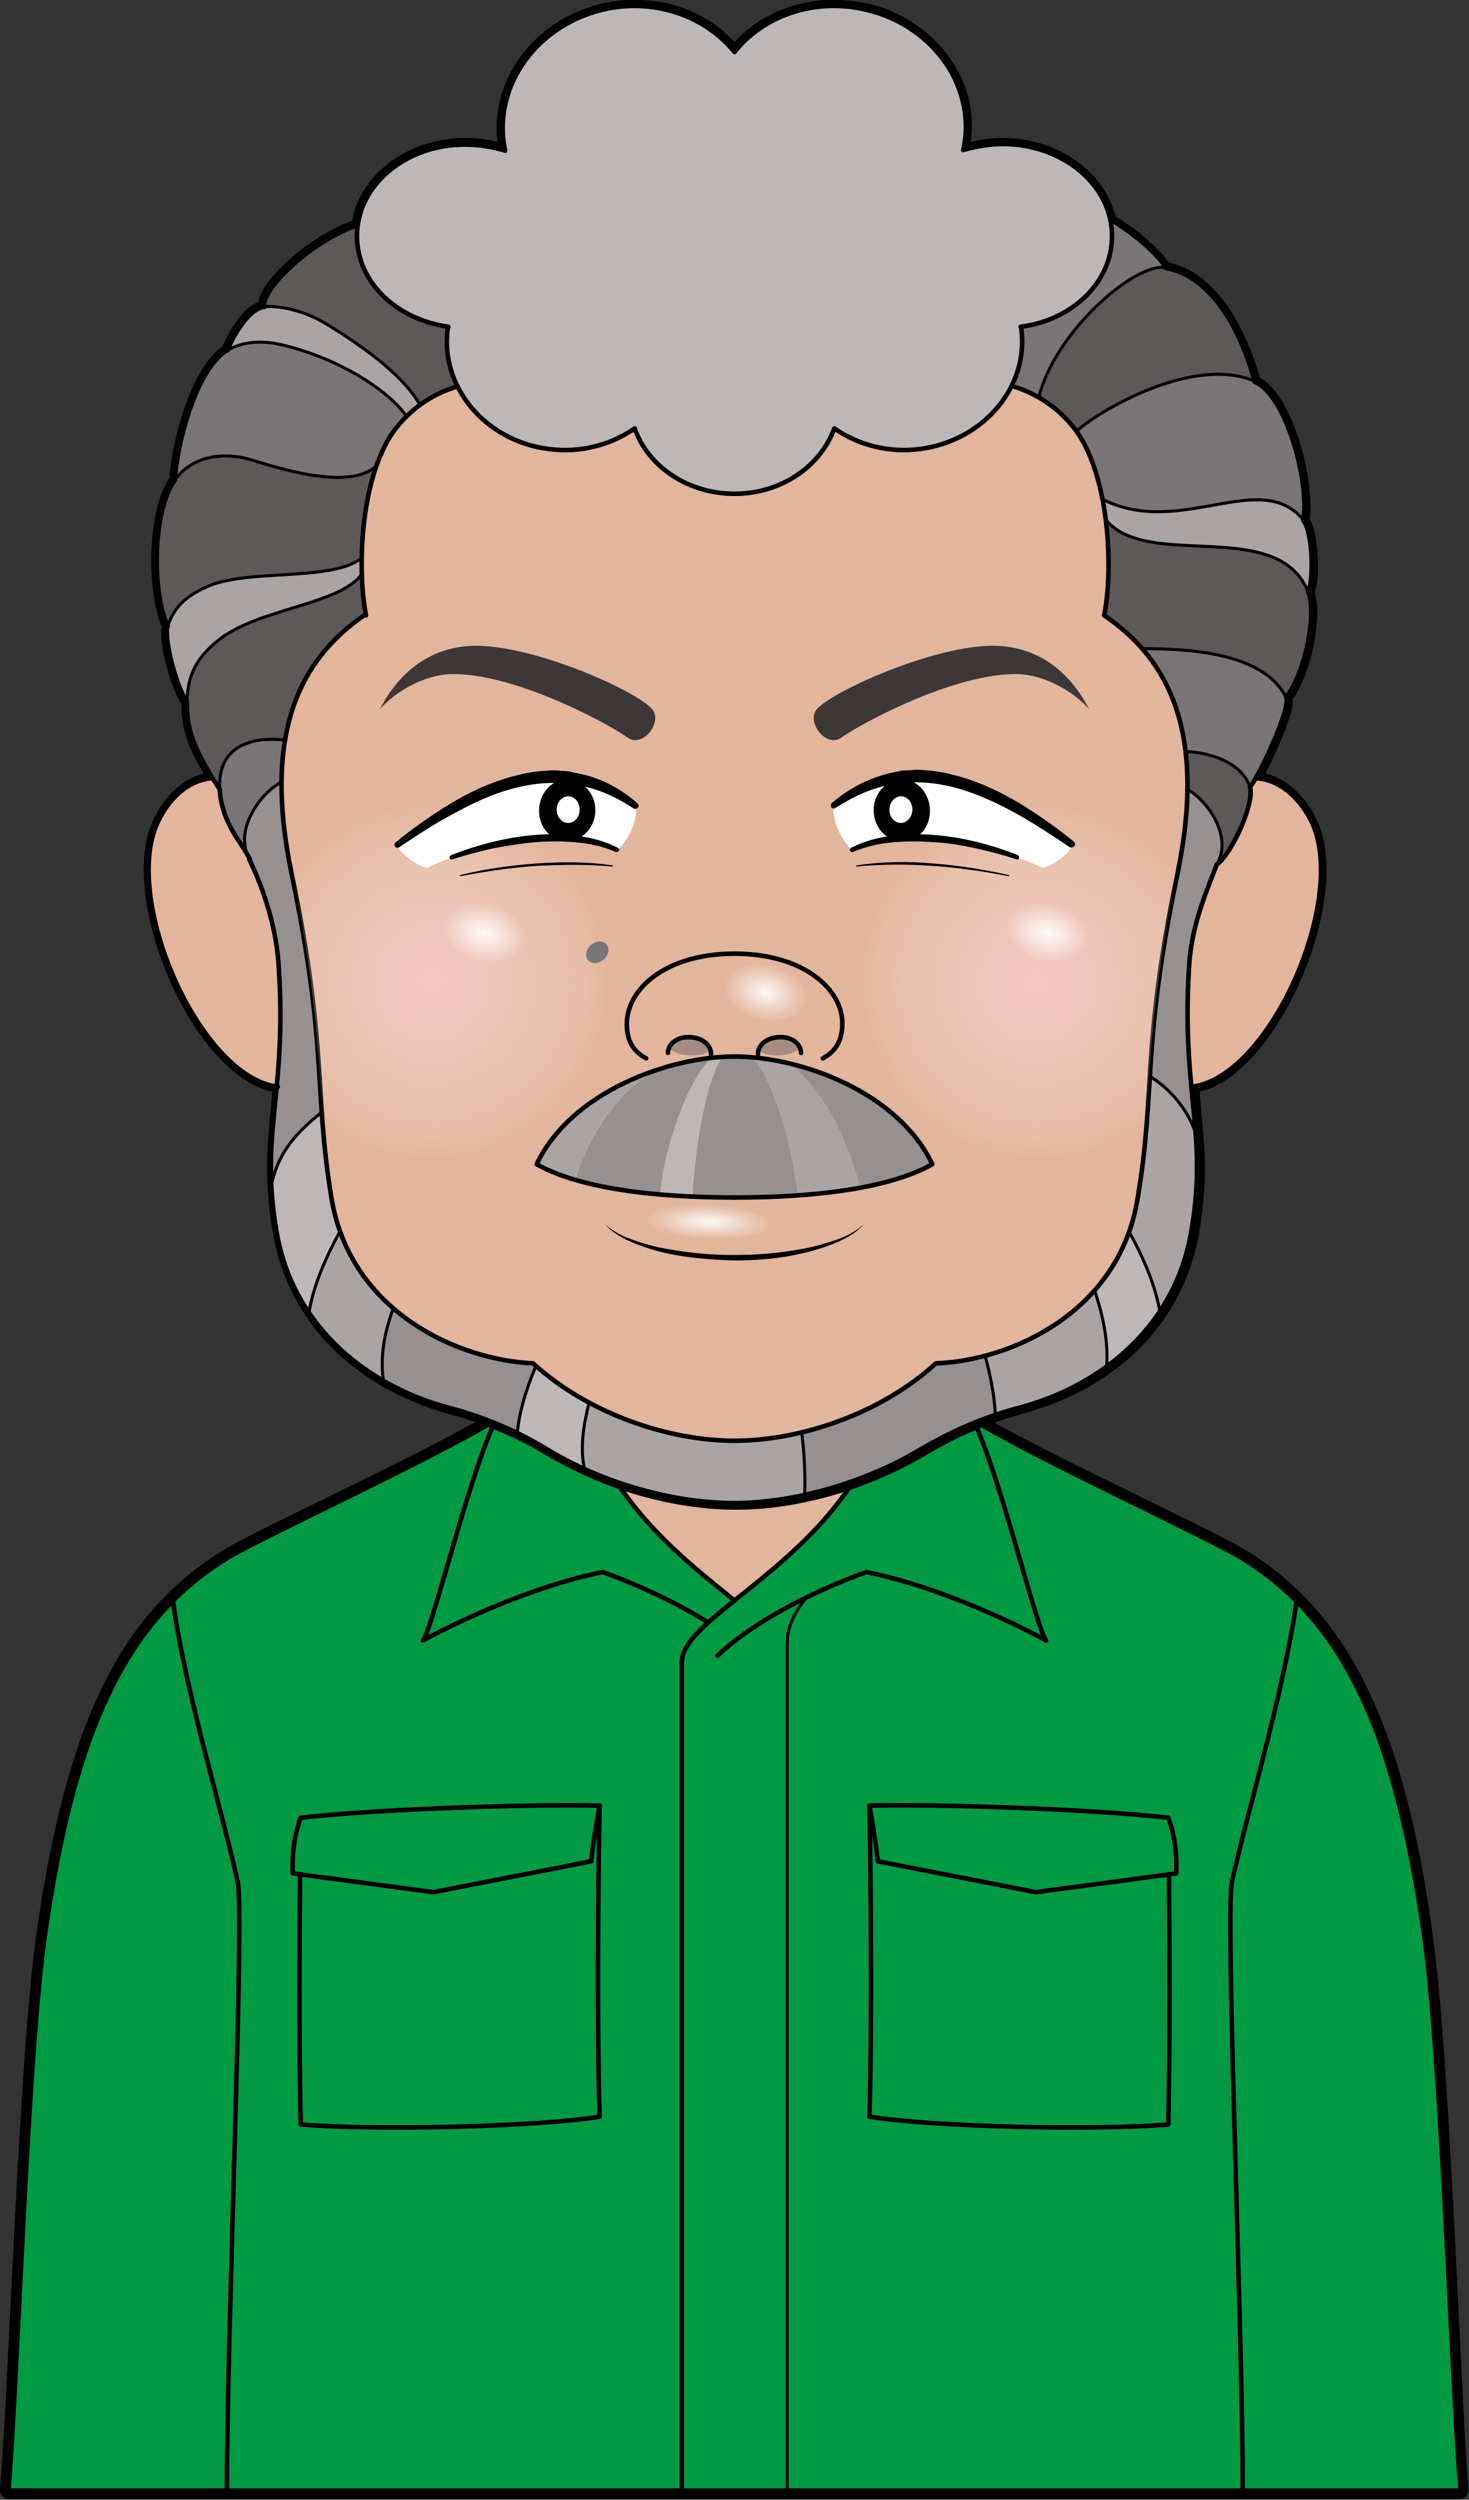 <?xml version="1.0" encoding="UTF-8"?> <svg xmlns="http://www.w3.org/2000/svg" xmlns:xlink="http://www.w3.org/1999/xlink" id="レイヤー_1" x="0px" y="0px" viewBox="0 0 242.8 413.1" style="enable-background:new 0 0 242.8 413.1;" xml:space="preserve"><rect x="0" y="0" width="242.8" height="413.1" fill="#333333" stroke="none"/> <style type="text/css"> .st0{fill:none;stroke:#000000;stroke-width:3;stroke-linecap:round;stroke-linejoin:round;stroke-miterlimit:10;} .st1{fill:#E2B59D;} .st2{fill:#009944;} .st3{fill:none;stroke:#000000;stroke-width:0.75;stroke-linecap:round;stroke-linejoin:round;stroke-miterlimit:10;} .st4{fill:none;stroke:#000000;stroke-width:0.5;stroke-linecap:round;stroke-linejoin:round;stroke-miterlimit:10;} .st5{fill:none;stroke:#000000;stroke-width:2;stroke-linecap:round;stroke-linejoin:round;stroke-miterlimit:10;} .st6{fill:#5D5959;} .st7{fill:#7A7576;} .st8{fill:#AAA4A4;} .st9{fill:#BEB7B7;} .st10{fill:#969091;} .st11{fill:url(#SVGID_1_);} .st12{fill:url(#SVGID_2_);} .st13{fill:url(#SVGID_3_);} .st14{fill:#FFFFFF;} .st15{fill:url(#SVGID_4_);} .st16{fill:url(#SVGID_5_);} .st17{fill:#3E3738;} .st18{fill:url(#SVGID_6_);} .st19{fill:#A48C82;} </style> <g> <path class="st0" d="M235.4,320.6c-3.1-23.5-7.9-34.7-9.9-39.1c-2.6-5.8-6.1-11.7-11.3-16.9c-2.6-2.6-5.6-5.1-9.2-7.2 c-5.5-3.4-33.2-16-44.2-22.6c-0.4-0.9-0.8-1.6-1.2-2.2c-4.3-6.1-6.2-9.8-8.5-12.4c-1.8-2-4.3-3.5-7.2-4.7h-0.1c0-4.8,0-9.6,0-9.6 h-22.5H98.9c0,0,0,4.8,0,9.6h-0.1c-2.9,1.1-5.4,2.6-7.2,4.7c-2.3,2.6-4.2,6.3-8.5,12.4c-0.4,0.6-0.8,1.3-1.2,2.2 c-10.9,6.6-38.6,19.2-44.1,22.6c-3.6,2.2-6.6,4.6-9.2,7.2c-5.2,5.2-8.7,11.1-11.3,16.9c-2,4.4-6.7,15.7-9.9,39.1 c-2.8,20.5-4.4,72.7-5.9,90.9h5.8h32.2h73.1h17.5h73.1h32.3h5.7C239.8,393.4,238.2,341.1,235.4,320.6z"></path> <g> <g> <path class="st1" d="M143.9,224.9c0,2.2,0.4,4.8,2,7.5c-0.7,5.4-3.7,11.8-10,19c-4.8,5.4-10.2,9.6-14.5,13 c-4.3-3.5-9.7-7.7-14.5-13c-6.4-7.1-9.4-13.5-10-19c1.6-2.7,2-5.4,2-7.5c0-1.5,0-5.4,0-9.4c0-4.8,0-9.6,0-9.6h22.5h22.5 c0,0,0,4.8,0,9.6C143.9,219.4,143.9,223.4,143.9,224.9z"></path> <path class="st2" d="M98.9,224.9c0,2.2-0.4,4.8-2,7.5c0.7,5.4,3.7,11.8,10,19c4.8,5.4,10.2,9.5,14.5,13c-1.6,1.3-3.1,2.6-4.4,3.7 l0,0c-8.3-5.2-17.4-8.3-17.4-8.3c-14.8,3-29.7,11.3-29.7,11.3c1.1-1.4,4.1-13,7.3-23.3c1.6-5.2,3.2-10,4.7-13.1 c0.4-0.9,0.8-1.6,1.2-2.2c4.3-6.1,6.2-9.8,8.5-12.4c1.8-2,4.3-3.5,7.2-4.7h0.1C98.9,219.4,98.9,223.4,98.9,224.9z"></path> <path class="st2" d="M29.7,271.3c2.9,13.1,7.5,29.8,9.5,39.7c1.1,5.5-1.8,74.1-1.8,100.5H1.5c1.5-18.2,3.2-70.4,5.9-90.9 c3.1-23.5,7.9-34.7,9.9-39.1c2.6-5.8,6.1-11.7,11.3-16.9l0,0C28.8,266.9,29.2,269.1,29.7,271.3z"></path> <path class="st2" d="M49.6,309.8l-1.2-0.2c0,0-0.4-4.7,1.3-9.2c12.7-1.5,39.8-2.4,49.3-2c-0.9,4.8-1.4,9.2-1.4,9.2l-26.1,5.1 L49.6,309.8z"></path> <path class="st2" d="M213.1,271.3c0.5-2.2,0.9-4.5,1.1-6.8l0,0c5.2,5.2,8.7,11.1,11.3,16.9c2,4.4,6.7,15.7,9.9,39.1 c2.8,20.5,4.4,72.7,5.9,90.9h-35.9c0-26.4-2.9-95-1.8-100.5C205.7,301.1,210.3,284.5,213.1,271.3z"></path> <path class="st2" d="M160.9,234.7c1.5,3.1,3.1,7.9,4.7,13.1c3.2,10.3,6.2,21.9,7.3,23.3c0,0-14.9-8.3-29.7-11.3 c0,0-4.5,1.5-10,4.2l0,0c-2.8,3.6-3.1,5.6-3.1,8.2c0,5.5,0,128.8,0,139.3h-17.5c0-10.5,0-131.4,0-136.9c0-2.1,1.7-4.2,4.3-6.6 c1.3-1.2,2.8-2.4,4.4-3.7c4.4-3.5,9.7-7.7,14.5-13c6.4-7.1,9.4-13.5,10-19c-1.6-2.7-2-5.4-2-7.5c0-1.5,0-5.4,0-9.4h0.1 c2.9,1.1,5.4,2.6,7.2,4.7c2.3,2.6,4.2,6.3,8.5,12.4C160.1,233.1,160.5,233.8,160.9,234.7z"></path> <path class="st2" d="M117,268.1c-8.3-5.2-17.4-8.3-17.4-8.3c-14.8,3-29.7,11.3-29.7,11.3c1.1-1.4,4.1-13,7.3-23.3 c1.6-5.2,3.2-10,4.7-13.1c-10.9,6.6-38.6,19.2-44.1,22.6c-3.6,2.2-6.6,4.6-9.2,7.2l0,0c0.3,2.3,0.6,4.5,1.1,6.8 c2.9,13.1,7.5,29.8,9.5,39.7c1.1,5.5-1.8,74.1-1.8,100.5h75.2c0-10.5,0-131.4,0-136.9C112.7,272.6,114.3,270.5,117,268.1 L117,268.1z M99.1,349.8c-10.4,1.7-37,2.3-49.3,1.3c-0.4-13.6-0.2-30.7-0.1-41.3l-1.2-0.2c0,0-0.4-4.7,1.3-9.2 c12.7-1.5,39.8-2.4,49.3-2C99.1,298.4,98.5,328.9,99.1,349.8z"></path> <path class="st2" d="M99.1,298.4c0,0-0.5,30.4,0,51.3c-10.4,1.7-37,2.3-49.3,1.3c-0.4-13.6-0.2-30.7-0.1-41.3l22,2.9l26.1-5.1 C97.7,307.6,98.2,303.2,99.1,298.4z"></path> <path class="st2" d="M193.1,300.5c1.7,4.4,1.3,9.2,1.3,9.2l-1.2,0.2l-22,2.9l-26.1-5.1c0,0-0.5-4.4-1.4-9.2 C153.2,298.1,180.4,298.9,193.1,300.5z"></path> <path class="st2" d="M145.1,307.6l26.1,5.1l22-2.9c0.1,10.6,0.2,27.7-0.1,41.3c-12.3,1-38.9,0.4-49.3-1.3c0.6-20.9,0-51.3,0-51.3 C144.6,303.2,145.1,307.6,145.1,307.6z"></path> <path class="st2" d="M205.1,257.3c-5.5-3.4-33.2-16-44.2-22.6c1.5,3.1,3.1,7.9,4.7,13.1c3.2,10.3,6.2,21.9,7.3,23.3 c0,0-14.9-8.3-29.7-11.3c0,0-4.5,1.5-10,4.2l0,0c-2.8,3.6-3.1,5.6-3.1,8.2c0,5.5,0,128.8,0,139.3h75.2c0-26.4-2.9-95-1.8-100.5 c2.1-9.9,6.7-26.6,9.5-39.7c0.5-2.2,0.9-4.5,1.1-6.8l0,0C211.7,261.9,208.6,259.5,205.1,257.3z M194.4,309.6l-1.2,0.2 c0.1,10.6,0.2,27.7-0.1,41.3c-12.3,1-38.9,0.4-49.3-1.3c0.6-20.9,0-51.3,0-51.3c9.5-0.3,36.6,0.5,49.3,2 C194.8,304.9,194.4,309.6,194.4,309.6z"></path> </g> <g> <line class="st3" x1="98.9" y1="205.8" x2="121.4" y2="205.8"></line> <path class="st3" d="M144,205.8c0,0,0,15.8,0,19c0,2.2,0.4,4.9,2,7.5"></path> <line class="st3" x1="144" y1="205.8" x2="121.4" y2="205.8"></line> <path class="st3" d="M145.6,225.6c1.7,6.6-0.4,15.4-9.6,25.8c-10.4,11.6-23.3,17.6-23.3,23.3c0,5.5,0,126.4,0,136.9"></path> <path class="st3" d="M144,215.5c2.9,1.1,5.4,2.6,7.2,4.7c2.3,2.6,4.2,6.2,8.5,12.4c4.5,6.5,11.4,36.2,13.2,38.5 c0,0-14.9-8.3-29.7-11.3c0,0-15.6,5.3-24.6,13.8"></path> <path class="st3" d="M160.9,234.7c10.9,6.6,38.6,19.3,44.2,22.7c10.7,6.5,16.6,15.5,20.5,24.2c2,4.4,6.7,15.7,9.9,39.1 c2.8,20.5,4.4,72.7,5.9,90.9"></path> <path class="st3" d="M214.3,264.6c-2.2,15.5-8.2,34.9-10.7,46.5c-1.1,5.5,1.8,74.1,1.8,100.5"></path> <path class="st3" d="M143.7,298.4c9.5-0.3,36.6,0.5,49.3,2"></path> <path class="st3" d="M143.7,349.8c10.4,1.7,37,2.3,49.3,1.3"></path> <path class="st3" d="M145.1,307.6l26.1,5.1l23.2-3.1c0,0,0.4-4.7-1.3-9.2"></path> <path class="st3" d="M145.1,307.6c0,0-0.5-4.4-1.4-9.2"></path> <path class="st3" d="M143.7,298.4c0,0,0.6,30.4,0,51.3"></path> <path class="st3" d="M193.2,309.7c0.1,10.6,0.2,27.7-0.1,41.4"></path> <path class="st3" d="M98.9,205.8c0,0,0,15.8,0,19c0,2.2-0.4,4.9-2,7.5"></path> <path class="st4" d="M133.2,264.1c-2.8,3.6-3.1,5.6-3.1,8.2c0,5.5,0,128.8,0,139.3"></path> <path class="st3" d="M97.3,225.6c-1.7,6.6,0.4,15.4,9.6,25.8c4.8,5.4,10.2,9.6,14.5,13.1"></path> <path class="st3" d="M98.8,215.5c-2.9,1.1-5.4,2.6-7.2,4.7c-2.3,2.6-4.2,6.2-8.5,12.4c-4.5,6.5-11.4,36.2-13.2,38.5 c0,0,14.9-8.3,29.7-11.3c0,0,9.1,3.1,17.4,8.3"></path> <path class="st3" d="M99.1,298.4c-9.5-0.3-36.6,0.5-49.3,2"></path> <path class="st3" d="M99.1,349.8c-10.4,1.7-37,2.3-49.3,1.3"></path> <path class="st3" d="M97.7,307.6l-26.1,5.1l-23.2-3.1c0,0-0.4-4.7,1.3-9.2"></path> <path class="st3" d="M97.7,307.6c0,0,0.5-4.4,1.4-9.2"></path> <path class="st3" d="M99.1,298.4c0,0-0.6,30.4,0,51.3"></path> <path class="st3" d="M49.6,309.7c-0.1,10.6-0.2,27.7,0.1,41.4"></path> <path class="st3" d="M81.9,234.7c-10.9,6.6-38.6,19.3-44.2,22.7c-10.7,6.5-16.6,15.5-20.5,24.2c-2,4.4-6.7,15.7-9.9,39.1 c-2.8,20.5-4.4,72.7-5.9,90.9"></path> <path class="st3" d="M28.6,264.6c1.9,14.5,8.2,34.9,10.7,46.5c1.1,5.5-1.8,74.1-1.8,100.5"></path> <line class="st3" x1="1.5" y1="411.6" x2="241.3" y2="411.6"></line> </g> </g> </g> <path class="st5" d="M216.6,135.6c-2.2-4.3-5.6-6.8-9-7c2.3-4.1,5.7-12,5-13.3c3.2-4.1,5.1-13.9,3.6-17.5c1-1.3,0.9-9.7-0.8-11.8 c1.1-6.3-2.8-20.6-8-22.9c-3.4-12.1-9.3-17.9-14.8-18.8c-1.2-1.9-4.9-5.5-9.1-7.9c-1.5-7.1-8.9-12.6-17.8-12.6c-2.3,0-4.4,0.4-6.5,1 c0-0.1,0.1-0.2,0.1-0.4c0.8-4,0.2-8-1.5-11.5c-1.8-3.7-4.8-6.8-8.6-9c-2.1-1.2-4.4-2.1-6.9-2.5c-2.1-0.4-4.2-0.5-6.2-0.4 c-5.9,0.5-11.3,3.2-14.7,7.5c0,0,0,0,0,0c-1.3-1.6-2.9-3.1-4.7-4.2c-2.7-1.7-5.9-2.9-9.3-3.2c-2.2-0.2-4.6-0.2-6.9,0.3 C89,3.7,81.4,14,83.4,24.5c0,0,0,0.1,0,0.1c0,0.1,0,0.2,0.1,0.2c-2-0.6-4.2-1-6.5-1c-9.3,0-16.9,5.9-17.9,13.4 C50.9,40,43,48.1,43.7,50.7c-2.5,0.3-5,4.4-6.1,7.2c-5.1,3.1-8.3,15.5-8.6,21.4c-3.5,4.8-4,17.8-1.2,24.2 c-0.8,2.1,1.5,10.3,3.2,12.6c-0.1,3.7,0.8,7,4.3,12.5l0,0c-3.4,0.2-6.8,2.7-8.9,7c-6.3,12.6,6.7,42.4,19.7,44h0 c-0.5,5.5-1.1,10.1-0.9,15.6v0c0.1,2.5,0.3,5.3,0.9,8.4c0.9,5.1,2.7,9.5,5.2,13.2c3.2,4.9,7.6,8.6,12.3,11.4c3.5,2,7.2,3.5,10.8,4.5 c3.9,1,7.7,2.5,11.3,4.2c1.7,0.8,3.4,1.7,5,2.7c2,1.2,4,2.2,6.1,3.2c8.2,3.8,17.2,5.7,24.8,5.7c3.6,0,7.6-0.4,11.6-1.3 c6.6-1.4,13.3-4,19.4-7.6c3.8-2.3,7.9-4.2,12.2-5.7v0c1.4-0.5,2.8-0.9,4.2-1.3c4.8-1.3,9.8-3.5,14.2-6.7c3.4-2.4,6.4-5.5,8.8-9.1 c2.5-3.8,4.3-8.2,5.2-13.2c1.1-6.4,1.1-11.2,0.7-16c0,0,0,0,0,0c-0.2-2.6-0.5-5.2-0.7-8h0C209.9,177.9,222.9,148.2,216.6,135.6z"></path> <path class="st6" d="M206.6,130.1c0.8,2.6-2.9,10.9-5.5,12.8c2.6-4.2-1-10.2-4.9-12.5h0c0-2.2-0.1-4.3-0.3-6.2 C199.9,124.2,205.3,126,206.6,130.1z"></path> <path class="st7" d="M207.4,63.1c5.2,2.2,9.1,16.6,8,22.9c-7.1-8.7-20.4,3.1-33.2-3.4l-0.1,0c-0.8-4.3-2.2-8.3-4.3-11.2l0,0 C181.3,68.1,197.1,58.7,207.4,63.1z"></path> <path class="st8" d="M180.9,213.2c1.6,4.6,2.3,8.9,2,12.7c-4.4,3.2-9.4,5.4-14.2,6.7c-1.4,0.4-2.8,0.8-4.2,1.3 c-0.1-3-0.7-6.3-1.7-9.9C169.2,222.3,175.9,218.8,180.9,213.2z"></path> <path class="st9" d="M186.6,203.5c2.6,4.7,4.4,9.2,5.2,13.2c-2.4,3.7-5.5,6.7-8.9,9.1c0.3-3.7-0.4-8-2-12.7 C183.3,210.5,185.3,207.3,186.6,203.5z"></path> <path class="st10" d="M164.5,233.9L164.5,233.9c-4.3,1.5-8.4,3.4-12.2,5.7c-6,3.6-12.8,6.2-19.4,7.6c0.1-3,0-6.5-0.5-10.5 c7.9-1.9,16-5.7,22.2-11.4c2.5-0.1,5.3-0.5,8.1-1.2C163.9,227.5,164.5,230.9,164.5,233.9z"></path> <path class="st7" d="M207.6,128.6c-0.3,0.6-0.7,1.1-0.9,1.5c-1.3-4.1-6.8-5.9-10.7-5.9c-0.8-7.2-3.4-12.7-7.2-17 c7.4,0.1,20.1,0.5,23.9,8.1C213.3,116.6,209.9,124.5,207.6,128.6z"></path> <path class="st6" d="M207.4,63.1c-10.3-4.4-26.1,5-29.5,8.2l0,0c-0.2-0.2-0.3-0.4-0.5-0.7c-1.7-2.1-3.6-3.8-5.7-5 c2.6-10.6,15.7-22.3,21-21.5C198.1,45.2,204,51,207.4,63.1z"></path> <path class="st1" d="M216.6,135.6c6.3,12.6-6.7,42.4-19.7,44h0c-0.5-5.2-0.9-11.1-0.4-19.3c0.3-6.9,2.5-12.2,4.6-17.4 c2.6-1.9,6.3-10.2,5.5-12.8c0.3-0.4,0.6-0.9,0.9-1.5C211,128.7,214.5,131.3,216.6,135.6z"></path> <path class="st8" d="M215.4,86c1.7,2,1.8,10.4,0.8,11.8c-5-12.5-26.7-3.4-33.5-12l0,0c-0.1-1.1-0.3-2.2-0.5-3.2l0.1,0 C195,89.1,208.3,77.3,215.4,86z"></path> <path class="st6" d="M216.2,97.7c1.5,3.6-0.4,13.4-3.6,17.5c-3.8-7.6-16.4-8-23.9-8.1h0c-1.8-2.1-3.9-3.9-6.3-5.5 c0.8-4,1-10,0.2-15.9l0,0C189.6,94.4,211.2,85.3,216.2,97.7z"></path> <path class="st7" d="M192.7,44.3c-5.3-0.9-18.4,10.9-21,21.5c-3.1-1.8-6.6-2.7-10.3-3c1.5-8.5,8.4-28.5,14.4-28.7 C182.4,33.8,190.8,41.2,192.7,44.3z"></path> <path class="st8" d="M132.5,236.6c0.4,3.9,0.6,7.5,0.5,10.5c-4,0.9-7.9,1.3-11.6,1.3c-7.6,0-16.6-1.9-24.8-5.7 c-0.7-3-0.3-6.8,0.8-11c7.7,4.2,16.5,6.3,24.1,6.3C124.9,238,128.7,237.6,132.5,236.6z"></path> <path class="st10" d="M196.2,130.4c3.9,2.3,7.5,8.2,4.9,12.5c-2,5.2-4.3,10.5-4.6,17.4c-0.5,8.2-0.1,14.1,0.4,19.3 c0.3,2.8,0.6,5.4,0.7,8c-1.4-4.3-4.4-7.6-7.6-9.6h0c0.5-8.2,1.2-17.4,4.6-33.5C195.6,139.2,196.2,134.6,196.2,130.4L196.2,130.4z"></path> <path class="st8" d="M197.7,187.5c0.3,4.8,0.4,9.6-0.7,16c-0.9,5.1-2.7,9.5-5.2,13.2c-0.7-4-2.5-8.5-5.2-13.2 c0.6-1.7,1.1-3.5,1.4-5.4c1.3-8,1.6-13.8,2-20.2h0C193.2,179.9,196.3,183.2,197.7,187.5C197.7,187.5,197.7,187.5,197.7,187.5z"></path> <path class="st10" d="M88.1,225.2c0.2,0.1,0.3,0.3,0.5,0.4c-1.7,4-2.8,7.8-3.1,11.1c-3.6-1.8-7.4-3.2-11.3-4.2 c-3.6-1-7.3-2.4-10.8-4.5c-0.6-3.5,0-7.5,1.6-12C71.9,222.2,81,225,88.1,225.2z"></path> <path class="st7" d="M67.2,68.8c-0.6,0.6-1.2,1.2-1.8,2c-1.4,1.7-2.5,3.9-3.3,6.4c-2.7,2.3-8.3,2.8-20.2-1c-4.6-1.4-10-0.9-12.9,3.1 c0.4-5.9,3.5-18.3,8.6-21.4c2.8-1.7,6.3-1.5,8.6-1C55.2,58.9,63.9,64,67.2,68.8z"></path> <path class="st6" d="M62.1,77.1c-1.6,4.6-2.3,10.2-2.4,15.2h0c-5.3,3.8-18.8,1.5-25.6,4.7c-2.8,1.3-5.1,2.7-6.4,6.5 c-2.7-6.4-2.3-19.3,1.2-24.2c3-4.1,8.3-4.6,12.9-3.1C53.8,79.9,59.4,79.4,62.1,77.1z"></path> <path class="st7" d="M47.2,122.3c-0.4,2.1-0.5,4.4-0.6,6.9c-3.8,2-7.6,7.8-5.6,12.1c-1.5-2.7-4.3-5.5-4.7-11 C35.9,121.5,44.5,122,47.2,122.3z"></path> <path class="st1" d="M41,141.3c0.1,0.2,0.2,0.4,0.3,0.6c2.4,5,4.7,11.5,5,18.3c0.5,8.2,0.1,14.1-0.4,19.3h0c-13-1.6-26-31.4-19.7-44 c2.1-4.2,5.5-6.8,8.9-7l0,0c0.4,0.6,0.8,1.2,1.2,1.8C36.7,135.8,39.5,138.6,41,141.3z"></path> <path class="st9" d="M97.3,231.7c-1.1,4.2-1.4,8-0.8,11c-2.1-0.9-4.1-2-6.1-3.2c-1.6-1-3.3-1.9-5-2.7c0.3-3.3,1.4-7.1,3.1-11.1 C91.2,228,94.2,230,97.3,231.7z"></path> <path class="st8" d="M69.4,66.8c-0.8,0.6-1.5,1.2-2.3,1.9c-3.3-4.7-12-9.8-21-11.8c-2.3-0.5-5.8-0.7-8.6,1c1.1-2.8,3.7-6.9,6.1-7.2 c3.1-0.3,7.3,1,10.1,2.7C59,56.6,66.5,61.7,69.4,66.8z"></path> <path class="st6" d="M43.7,50.7c-1.1-4,19-21.6,28.3-11.1c3.7,4.2,7.9,16.2,8.7,23.1l0,0.2c-4.1,0.4-7.9,1.6-11.3,4 C66.5,61.7,59,56.6,53.7,53.3C50.9,51.7,46.7,50.3,43.7,50.7z"></path> <path class="st6" d="M47.2,122.3c-2.6-0.3-11.3-0.8-10.8,8.1c-0.4-0.6-0.8-1.2-1.2-1.8c-3.5-5.5-4.4-8.8-4.3-12.5 c0.1-4.7,1.7-7.5,5.2-10.3c6.4-5.1,19.8-5.8,23.6-10.8c0.1,2.5,0.3,4.8,0.7,6.7C53.6,106.2,48.8,112.6,47.2,122.3z"></path> <path class="st8" d="M65,216.2c-1.6,4.4-2.2,8.5-1.6,12c-4.7-2.8-9-6.5-12.3-11.4c0.7-4,2.5-8.5,5.2-13.2 C58.1,208.7,61.2,212.9,65,216.2z"></path> <path class="st8" d="M59.7,92.3c0,0.9,0,1.8,0,2.7c-3.8,5-17.2,5.6-23.6,10.8c-3.5,2.8-5.1,5.6-5.2,10.3c-1.8-2.4-4-10.5-3.2-12.6 c1.3-3.8,3.6-5.2,6.4-6.5C40.9,93.8,54.4,96.1,59.7,92.3L59.7,92.3z"></path> <path class="st10" d="M53.2,183.8L53.2,183.8c-4.2,3.2-7,6.5-8.2,11.4c-0.2-5.5,0.4-10.1,0.9-15.6c0.5-5.2,0.9-11.1,0.4-19.3 c-0.3-6.9-2.5-13.3-5-18.3c-0.1-0.2-0.2-0.4-0.3-0.6c-2-4.3,1.8-10.1,5.6-12.1c0,4.5,0.5,9.5,1.7,15.2 C52.4,164.4,52.5,173.8,53.2,183.8z"></path> <path class="st9" d="M54.8,198.1c0.3,1.9,0.8,3.7,1.4,5.4c-2.6,4.7-4.4,9.2-5.2,13.2c-2.5-3.8-4.3-8.2-5.2-13.2 c-0.5-3.1-0.8-5.8-0.9-8.4v0c1.2-4.9,4-8.1,8.2-11.4h0C53.5,188.1,53.9,192.6,54.8,198.1z"></path> <path class="st1" d="M97.3,231.7c-3.1-1.7-6.1-3.7-8.7-6c-0.2-0.1-0.3-0.3-0.5-0.4c-7.1-0.2-16.2-3-23.2-9.1 c-3.7-3.2-6.9-7.4-8.7-12.6c-0.6-1.7-1.1-3.5-1.4-5.4c-0.9-5.5-1.3-10-1.6-14.3c-0.7-10-0.8-19.4-4.9-39.4 c-1.2-5.7-1.7-10.8-1.7-15.2c0-2.5,0.2-4.8,0.6-6.9c1.6-9.7,6.5-16.1,13.2-20.6c-0.4-1.9-0.6-4.2-0.7-6.7c0-0.9,0-1.8,0-2.7 c0.1-5,0.8-10.6,2.4-15.2c0.8-2.5,2-4.7,3.3-6.4c0.6-0.7,1.2-1.4,1.8-2c0.7-0.7,1.5-1.3,2.3-1.9c3.3-2.4,7.1-3.6,11.3-4 c13-1.3,29,5.1,40.7,5.1c11.5,0,27.1-6.2,40-5.2c3.7,0.3,7.2,1.2,10.3,3c2.1,1.2,4,2.8,5.7,5c0.2,0.2,0.3,0.4,0.5,0.7 c2.1,2.9,3.5,6.9,4.3,11.2c0.2,1.1,0.4,2.1,0.5,3.2c0.8,5.9,0.6,11.8-0.2,15.9c2.4,1.6,4.5,3.4,6.3,5.5h0c3.8,4.3,6.3,9.8,7.2,17 c0.2,1.9,0.3,4,0.3,6.2c-0.1,4.2-0.6,8.8-1.7,14c-3.3,16.1-4,25.3-4.6,33.5c-0.4,6.4-0.7,12.2-2,20.2c-0.3,1.9-0.8,3.7-1.4,5.4 c-1.3,3.8-3.3,7-5.7,9.7c-5,5.6-11.7,9.1-18,10.8c-2.8,0.8-5.6,1.2-8.1,1.2c-6.2,5.6-14.3,9.5-22.2,11.4c-3.8,0.9-7.6,1.4-11.1,1.4 C113.8,238,105.1,235.9,97.3,231.7z"></path> <path class="st3" d="M182.5,101.7c1.6-8,0.8-23.6-5-31c-13.1-16.4-38.9-2.7-56-2.7s-43-13.6-56,2.7c-5.8,7.3-6.6,22.9-5,31"></path> <path class="st3" d="M35.1,128.6c-3.4,0.2-6.8,2.7-8.9,7c-6.3,12.6,6.7,42.4,19.7,44"></path> <path class="st3" d="M182.5,101.7c10.9,7.4,16.9,19.6,12.1,42.8c-6,28.7-3.5,35.5-6.6,53.7c-3.1,18.8-21.1,26.7-33.3,27.1h0 c-9.2,8.4-22.5,12.8-33.3,12.8s-24.1-4.4-33.3-12.8C76,224.8,58,217,54.8,198.1c-3-18.2-0.6-25-6.6-53.7 c-4.8-23.1,1.2-35.3,12.1-42.8"></path> <path class="st3" d="M201.1,142.9c-2,5.2-4.3,10.5-4.6,17.4c-1.2,20.7,3.2,27.1,0.4,43.2c-2.8,16.5-15.9,25.8-28.3,29.1 c-5.8,1.5-11.3,3.9-16.4,6.9c-9.7,5.8-21.4,8.9-30.9,8.9s-21.2-3-30.9-8.9c-5.1-3.1-10.6-5.4-16.4-6.9 c-12.3-3.3-25.5-12.6-28.3-29.1c-2.8-16.2,1.7-22.5,0.4-43.2c-0.3-6.8-2.5-13.3-4.9-18.3"></path> <path class="st3" d="M36.3,130.4c0.4,5.8,3.6,8.7,5,11.6"></path> <path class="st3" d="M30.9,116.1c-0.1,4.1,1,7.7,5.4,14.3"></path> <path class="st3" d="M27.7,103.4c-0.7,2.1,1.5,10.3,3.2,12.6"></path> <path class="st3" d="M28.9,79.3c-3.5,4.8-4,17.8-1.2,24.2"></path> <path class="st3" d="M37.5,57.9c-5.1,3.1-8.3,15.5-8.6,21.4"></path> <path class="st3" d="M43.7,50.7c-2.5,0.3-5,4.4-6.1,7.2"></path> <path class="st3" d="M71.9,39.5C62.7,29,42.6,46.7,43.7,50.7"></path> <path class="st3" d="M206.6,130.1c0.8,2.5-2.9,10.9-5.5,12.8"></path> <path class="st3" d="M212.6,115.2c0.8,1.5-3.8,11.8-6,14.9"></path> <path class="st3" d="M216.2,97.7c1.5,3.6-0.4,13.4-3.6,17.5"></path> <path class="st3" d="M215.4,86c1.7,2,1.7,10.4,0.8,11.8"></path> <path class="st3" d="M207.4,63.1c5.2,2.2,9.1,16.6,8,22.9"></path> <path class="st3" d="M192.7,44.3c5.5,0.9,11.4,6.7,14.7,18.8"></path> <path class="st3" d="M175.9,34c6.5-0.2,15,7.2,16.8,10.2"></path> <path class="st3" d="M207.6,128.6c3.5,0.2,6.9,2.7,9.1,7c6.3,12.6-6.7,42.4-19.7,44"></path> <g> <path class="st4" d="M85.5,236.8c0.3-3.3,1.4-7.1,3.1-11.1"></path> <path class="st4" d="M65,216.2c-1.6,4.4-2.2,8.5-1.6,12"></path> <path class="st4" d="M96.6,242.7c-0.7-3-0.3-6.8,0.8-11"></path> <path class="st4" d="M133,247.1c0.1-3,0-6.5-0.5-10.5"></path> <path class="st4" d="M56.2,203.5c-2.6,4.7-4.4,9.2-5.1,13.2"></path> <path class="st4" d="M53.2,183.8c-4.2,3.3-7,6.5-8.2,11.4"></path> <path class="st4" d="M164.5,233.9c-0.1-3-0.7-6.3-1.7-9.9"></path> <path class="st4" d="M186.6,203.5c2.6,4.7,4.4,9.2,5.1,13.2"></path> <path class="st4" d="M197.7,187.5c-1.4-4.3-4.4-7.6-7.6-9.6"></path> <path class="st4" d="M182.9,225.9c0.3-3.7-0.4-8-2-12.7"></path> </g> <g> <g> <path d="M100,202.3c1.4,1.3,3.1,2.1,4.9,2.7c1.7,0.6,3.6,1.1,5.4,1.4c3.7,0.7,7.4,1,11.1,1c3.7,0,7.5-0.3,11.1-1 c1.8-0.3,3.6-0.8,5.4-1.4c1.8-0.6,3.5-1.4,4.9-2.7c-1.2,1.4-3,2.4-4.7,3.1c-1.7,0.7-3.6,1.3-5.4,1.7c-3.7,0.9-7.5,1.2-11.3,1.2 c-3.8-0.1-7.6-0.4-11.3-1.2c-1.8-0.4-3.7-1-5.4-1.7C103,204.7,101.3,203.8,100,202.3z"></path> </g> </g> <g> <path class="st4" d="M47.2,122.3c-2.6-0.3-11.3-0.8-10.9,8.1"></path> <path class="st4" d="M46.6,129.2c-4,2.1-8,8.4-5.3,12.8"></path> <path class="st4" d="M196.2,130.4c3.9,2.3,7.5,8.2,4.9,12.5"></path> <path class="st4" d="M59.7,95c-3.8,5-17.2,5.6-23.6,10.8c-3.5,2.8-5.1,5.6-5.2,10.3"></path> <path class="st4" d="M59.7,92.3c-5.3,3.9-18.8,1.6-25.6,4.7c-2.7,1.3-5.1,2.7-6.4,6.5"></path> <path class="st4" d="M62.1,77.1c-2.7,2.3-8.3,2.8-20.2-1c-4.6-1.5-10-0.9-12.9,3.1"></path> <path class="st4" d="M67.2,68.8c-3.3-4.7-12-9.9-21-11.9c-2.3-0.5-5.8-0.7-8.6,1"></path> <path class="st4" d="M69.4,66.9c-2.9-5.2-10.4-10.3-15.7-13.5c-2.8-1.7-7-3-10.1-2.7"></path> <path class="st4" d="M80.7,62.7c-0.8-6.9-5.1-19-8.7-23.1"></path> <path class="st4" d="M195.9,124.2c4,0.1,9.4,1.8,10.7,5.9"></path> <path class="st4" d="M188.7,107.2c7.4,0,20.1,0.5,23.9,8.1"></path> <path class="st4" d="M182.7,85.8c6.8,8.6,28.5-0.5,33.5,12"></path> <path class="st4" d="M182.2,82.5c12.8,6.5,26.1-5.2,33.2,3.4"></path> <path class="st4" d="M177.9,71.3c3.4-3.2,19.2-12.7,29.5-8.3"></path> <path class="st4" d="M171.7,65.7c2.5-10.6,15.7-22.3,21-21.5"></path> <path class="st4" d="M161.4,62.8c1.5-8.5,8.5-28.5,14.5-28.8"></path> </g> <g> <path class="st9" d="M183.8,39c0,7.6-6.5,13.8-15.1,15c0,0.1,0.1,0.2,0.1,0.3c1.3,9.6-6.2,18.6-16.7,20c-5.3,0.7-10.3-0.7-14.2-3.4 c-2.2,6.3-8.8,10.8-16.5,10.8c-7.7,0-14.2-4.5-16.5-10.8c-3.9,2.7-8.9,4.1-14.2,3.4c-10.5-1.4-18-10.3-16.7-20c0-0.1,0-0.2,0.1-0.3 C65.5,52.9,59,46.6,59,39c0-8.4,8.1-15.2,18.1-15.2c2.3,0,4.4,0.4,6.4,1c0-0.1-0.1-0.2-0.1-0.4C81.4,14,89,3.7,100.5,1.4 c8.3-1.6,16.3,1.4,20.9,7.1c4.6-5.7,12.6-8.8,20.9-7.1c11.5,2.2,19.1,12.6,17.1,23c0,0.1-0.1,0.2-0.1,0.4c2-0.6,4.2-1,6.5-1 C175.7,23.8,183.8,30.6,183.8,39z"></path> <path class="st3" d="M183.8,39c0-8.4-8.1-15.2-18.1-15.2c-2.3,0-4.4,0.4-6.5,1c0-0.1,0.1-0.2,0.1-0.4c2.1-10.5-5.6-20.8-17.1-23 C134-0.2,126,2.8,121.4,8.6c-4.6-5.7-12.6-8.8-20.9-7.2C89,3.7,81.4,14,83.4,24.5c0,0.1,0.1,0.2,0.1,0.4c-2-0.6-4.2-1-6.5-1 C67.1,23.8,59,30.6,59,39c0,7.6,6.5,13.8,15.1,15c0,0.1,0,0.2-0.1,0.3c-1.3,9.6,6.2,18.6,16.7,19.9c5.3,0.7,10.3-0.7,14.2-3.4 c2.2,6.3,8.8,10.8,16.5,10.8s14.2-4.5,16.5-10.8c3.9,2.7,8.9,4.1,14.2,3.4c10.5-1.4,18-10.3,16.7-19.9c0-0.1,0-0.2-0.1-0.3 C177.3,52.9,183.8,46.6,183.8,39z"></path> </g> <radialGradient id="SVGID_1_" cx="447.962" cy="-995.591" r="24.722" gradientTransform="matrix(0.279 6.711704e-02 4.602927e-02 -0.192 47.368 -57.198)" gradientUnits="userSpaceOnUse"> <stop offset="0" style="stop-color:#FFFFFF;stop-opacity:0.9"></stop> <stop offset="0.99" style="stop-color:#FFFFFF;stop-opacity:0"></stop> </radialGradient> <path class="st11" d="M119.6,161.8c0.6-2.7,4.3-4.1,8.2-3.2c3.9,0.9,6.5,3.9,5.9,6.6c-0.6,2.7-4.3,4.1-8.2,3.2 C121.5,167.5,118.9,164.5,119.6,161.8z"></path> <g> <radialGradient id="SVGID_2_" cx="71.331" cy="162.218" r="29.696" gradientTransform="matrix(1 -1.234112e-02 1.241181e-02 1.006 -2.008 -3.651863e-02)" gradientUnits="userSpaceOnUse"> <stop offset="0" style="stop-color:#F9CFCE;stop-opacity:0.8"></stop> <stop offset="0.237" style="stop-color:#F9D2D1;stop-opacity:0.608"></stop> <stop offset="0.485" style="stop-color:#FBDCDB;stop-opacity:0.408"></stop> <stop offset="0.738" style="stop-color:#FDECEB;stop-opacity:0.204"></stop> <stop offset="0.99" style="stop-color:#FFFFFF;stop-opacity:0"></stop> </radialGradient> <path class="st12" d="M101.5,162.2c0-16.7-13.5-30.2-30.2-30.2c-9.4,0-17.8,4.3-23.3,11c0.1,0.5,0.2,0.9,0.3,1.4 c4.1,20,4.2,29.4,4.9,39.4c0.1,0.9,0.1,1.8,0.2,2.8c5,3.7,11.2,5.9,17.9,5.9C88,192.4,101.5,178.9,101.5,162.2z"></path> </g> <g> <radialGradient id="SVGID_3_" cx="394.145" cy="162.218" r="29.696" gradientTransform="matrix(-1 -1.234112e-02 -1.241181e-02 1.006 567.623 3.947)" gradientUnits="userSpaceOnUse"> <stop offset="0" style="stop-color:#F9CFCE;stop-opacity:0.8"></stop> <stop offset="0.237" style="stop-color:#F9D2D1;stop-opacity:0.608"></stop> <stop offset="0.485" style="stop-color:#FBDCDB;stop-opacity:0.408"></stop> <stop offset="0.738" style="stop-color:#FDECEB;stop-opacity:0.204"></stop> <stop offset="0.99" style="stop-color:#FFFFFF;stop-opacity:0"></stop> </radialGradient> <path class="st13" d="M141.3,162.2c0-16.7,13.5-30.2,30.2-30.2c9.4,0,17.8,4.3,23.3,11c-0.1,0.5-0.2,0.9-0.3,1.4 c-4.1,20-4.2,29.4-4.9,39.4c-0.1,0.9-0.1,1.8-0.2,2.8c-5,3.7-11.2,5.9-17.9,5.9C154.8,192.4,141.3,178.9,141.3,162.2z"></path> </g> <g> <path class="st14" d="M105.1,133.2c0.4,2.2-1.4,6-3.1,7.3c-6.5-3.2-17.2-2.4-27.2,1.2c-1.5,0.5-3.1,1.2-4.2,1.7 c-0.6,0.2-4.9-2.3-4.8-3.8C80.6,128.3,93.4,124.3,105.1,133.2z"></path> <g> <path d="M89.1,134c0,2,1,3.6,2.5,4.5c0.2,0,0.5,0,0.7,0c0.1,0,0.3,0,0.4,0c0.1,0,0.1,0,0.2,0c0.2,0,0.5,0,0.7,0 c0.6,0,1.1,0.1,1.6,0.1c0.1,0,0.2,0,0.3,0c1.7-0.8,2.9-2.6,2.9-4.7c0-2.8-2.1-5.1-4.7-5.1C91.2,128.8,89.1,131.1,89.1,134z M92,133.8c0-1.2,0.9-2.2,1.9-2.2c1.1,0,1.9,1,1.9,2.2S95,136,93.9,136C92.9,136,92,135,92,133.8z"></path> </g> <g> <path d="M65.4,139.2c2.8-2.3,5.8-4.4,8.9-6.3c3.1-1.9,6.5-3.5,10.1-4.5c1.8-0.5,3.6-0.9,5.5-1l1.4-0.1c0.5,0,0.9,0,1.4,0.1 c0.5,0,0.9,0,1.4,0.1l1.4,0.3c3.7,0.7,7.1,2.5,9.9,5c0.2,0.2,0.2,0.5,0,0.7c-0.2,0.2-0.5,0.2-0.7,0.1c-3-2-6.2-3.4-9.6-3.9 c-3.4-0.6-6.9-0.3-10.3,0.6c-3.4,0.9-6.6,2.4-9.7,4.1C72,136,69,138,66,140l0,0c-0.2,0.2-0.6,0.1-0.7-0.1 C65.1,139.6,65.2,139.3,65.4,139.2z"></path> </g> <g> <path d="M74.6,141.3c4.4-1.7,9-2.9,13.6-3.3c2.3-0.2,4.7-0.2,7.1,0.1c2.3,0.3,4.7,0.9,6.8,2c0.2,0.1,0.3,0.3,0.2,0.5 c-0.1,0.2-0.3,0.2-0.5,0.2l0,0c-2.1-0.9-4.3-1.4-6.6-1.6c-2.3-0.2-4.6-0.2-6.9,0c-2.3,0.2-4.6,0.6-6.8,1c-2.2,0.5-4.5,1.1-6.7,1.8 c-0.2,0.1-0.4,0-0.5-0.2C74.3,141.6,74.4,141.4,74.6,141.3z"></path> </g> <g> <path d="M76.1,144.6c4.1-1,8.3-1.6,12.5-1.9c4.2-0.3,8.5-0.3,12.6,0.3c0.1,0,0.1,0.1,0.1,0.1c0,0.1-0.1,0.1-0.1,0.1 c-4.2-0.4-8.4-0.3-12.6-0.1c-4.2,0.3-8.3,0.9-12.5,1.7c-0.1,0-0.1,0-0.1-0.1C76,144.7,76.1,144.6,76.1,144.6z"></path> </g> </g> <radialGradient id="SVGID_4_" cx="597.82" cy="-909.155" r="24.722" gradientTransform="matrix(0.279 6.711704e-02 4.602927e-02 -0.192 48.163 -60.506)" gradientUnits="userSpaceOnUse"> <stop offset="0" style="stop-color:#FFFFFF;stop-opacity:0.9"></stop> <stop offset="0.99" style="stop-color:#FFFFFF;stop-opacity:0"></stop> </radialGradient> <path class="st15" d="M166.2,152c0.6-2.7,4.3-4.1,8.2-3.2c3.9,0.9,6.5,3.9,5.9,6.6c-0.6,2.7-4.3,4.1-8.2,3.2 C168.2,157.7,165.5,154.7,166.2,152z"></path> <radialGradient id="SVGID_5_" cx="282.508" cy="-1001.262" r="24.722" gradientTransform="matrix(0.279 6.711704e-02 4.602927e-02 -0.192 47.316 -56.981)" gradientUnits="userSpaceOnUse"> <stop offset="0" style="stop-color:#FFFFFF;stop-opacity:0.9"></stop> <stop offset="0.99" style="stop-color:#FFFFFF;stop-opacity:0"></stop> </radialGradient> <path class="st16" d="M73,152c0.6-2.7,4.3-4.1,8.2-3.2c3.9,0.9,6.5,3.9,5.9,6.6c-0.6,2.7-4.3,4.1-8.2,3.2 C75,157.7,72.4,154.7,73,152z"></path> <path class="st17" d="M107.5,116.9c2.4,2-1.1,6.7-3.6,5.1c-3.8-2.7-19.1-10.8-29.3-10.6c-4.6,0.1-9.5,3.1-11.8,5.8 c2.4-4.8,6.8-9.4,13.4-10.3C85.3,105.4,104,113.5,107.5,116.9z"></path> <path class="st17" d="M135.3,116.9c-2.4,2,1.1,6.7,3.6,5.1c3.8-2.7,19.1-10.8,29.3-10.6c4.6,0.1,9.5,3.1,11.8,5.8 c-2.4-4.8-6.8-9.4-13.4-10.3C157.5,105.4,138.9,113.5,135.3,116.9z"></path> <g> <g> <path class="st14" d="M137.8,133.2c-0.4,2.2,1.4,6,3.1,7.3c6.5-3.2,17.2-2.4,27.2,1.2c1.5,0.5,3.1,1.2,4.2,1.7 c0.6,0.2,4.9-2.3,4.8-3.8C162.2,128.3,149.4,124.3,137.8,133.2z"></path> <g> <path d="M149.1,128.8c-2.6,0-4.7,2.3-4.7,5.1c0,2.1,1.2,4,2.9,4.7c0.1,0,0.2,0,0.3,0c0.5-0.1,1.1-0.1,1.6-0.1c0.2,0,0.4,0,0.7,0 c0.1,0,0.1,0,0.2,0c0.1,0,0.3,0,0.4,0c0.2,0,0.5,0,0.7,0c1.5-0.8,2.5-2.5,2.5-4.5C153.7,131.1,151.6,128.8,149.1,128.8z M148.9,136c-1.1,0-1.9-1-1.9-2.2s0.9-2.2,1.9-2.2c1.1,0,1.9,1,1.9,2.2S149.9,136,148.9,136z"></path> </g> <g> <path d="M176.8,140c-3-2-6-4-9.1-5.7c-3.1-1.7-6.4-3.2-9.7-4.1c-3.4-0.9-6.9-1.2-10.3-0.6c-3.4,0.5-6.6,2-9.6,3.9 c-0.2,0.2-0.6,0.1-0.7-0.1c-0.1-0.2-0.1-0.5,0.1-0.7c2.8-2.4,6.2-4.2,9.9-5l1.4-0.3c0.5-0.1,0.9-0.1,1.4-0.1 c0.5,0,0.9-0.1,1.4-0.1l1.4,0.1c1.9,0.1,3.7,0.5,5.5,1c3.6,1,6.9,2.6,10.1,4.5c3.1,1.9,6.1,4,8.9,6.3c0.2,0.2,0.3,0.5,0.1,0.7 C177.3,140.1,177,140.1,176.8,140L176.8,140z"></path> </g> <g> <path d="M168,142c-2.2-0.7-4.4-1.3-6.7-1.8c-2.3-0.5-4.5-0.9-6.8-1c-2.3-0.2-4.6-0.2-6.9,0c-2.3,0.2-4.5,0.7-6.6,1.6l0,0 c-0.2,0.1-0.4,0-0.5-0.2c-0.1-0.2,0-0.4,0.2-0.5c2.1-1.1,4.5-1.7,6.8-2c2.4-0.3,4.7-0.3,7.1-0.1c4.7,0.4,9.3,1.6,13.6,3.3 c0.2,0.1,0.3,0.3,0.2,0.5C168.4,142,168.2,142.1,168,142z"></path> </g> </g> <g> <path d="M166.7,144.8c-4.1-0.8-8.3-1.4-12.5-1.7c-4.2-0.3-8.4-0.3-12.6,0.1c-0.1,0-0.1,0-0.1-0.1c0-0.1,0-0.1,0.1-0.1 c4.2-0.6,8.4-0.7,12.6-0.3c4.2,0.3,8.4,1,12.5,1.9c0.1,0,0.1,0.1,0.1,0.1C166.8,144.8,166.7,144.8,166.7,144.8z"></path> </g> </g> <radialGradient id="SVGID_6_" cx="154.874" cy="213.302" r="8.885" gradientTransform="matrix(1.194 4.685055e-02 -1.159539e-02 0.333 -65.245 123.643)" gradientUnits="userSpaceOnUse"> <stop offset="0" style="stop-color:#FFFFFF;stop-opacity:0.9"></stop> <stop offset="0.99" style="stop-color:#FFFFFF;stop-opacity:0"></stop> </radialGradient> <path class="st18" d="M128.3,202.5c-0.1,1.8-5.1,2.9-11.2,2.6c-6.1-0.3-11-2-10.9-3.7c0.1-1.8,5.1-2.9,11.2-2.6 C123.5,199.1,128.3,200.8,128.3,202.5z"></path> <g> <g> <path class="st19" d="M114,171.4c-1.9-0.1-3.1,0.9-3.5,1.8c0.2,0.3,1.6,1.2,3.6,1.2c1.7,0.1,2.9-0.4,3.3-0.8 C117.2,172.6,116.1,171.5,114,171.4z"></path> </g> <g> <path class="st19" d="M128.8,171.4c1.9-0.1,3.1,0.9,3.5,1.8c-0.2,0.3-1.6,1.2-3.6,1.2c-1.7,0.1-2.9-0.4-3.3-0.8 C125.6,172.6,126.8,171.5,128.8,171.4z"></path> </g> <g> <g> <g> <path class="st3" d="M117.5,174.2c0.1-1.2-1.1-2.7-3.5-2.8c-2.4-0.1-3.6,1.4-3.6,2.6l0,0"></path> </g> <path class="st3" d="M136,174.9c1.5-0.8,2.6-2,3-3.8c1.6-6.6-5.3-13.5-17.6-13.5s-19.1,6.9-17.6,13.5c0.4,1.8,1.5,3,3,3.8"></path> <g> <path class="st3" d="M125.3,174.2c-0.1-1.2,1.1-2.7,3.5-2.8c2.4-0.1,3.6,1.4,3.6,2.6l0,0"></path> </g> </g> </g> </g> <g> <g> <path class="st8" d="M142.2,196.2L142.2,196.2c-3.5,0.6-7.1,1.1-10.5,1.3v0c-1.2-11.6-4.9-19.7-7.5-22.8v0c2,0.2,4.1,0.5,6.2,1 C135,179.1,139.7,186.2,142.2,196.2z"></path> <path class="st10" d="M154.1,192.4c-3.2,1.8-7.4,3.1-11.9,3.9v0c-2.6-10-7.2-17.2-11.7-20.5c1.5,0.4,3.1,0.8,4.6,1.4 C143,179.9,150.6,184.9,154.1,192.4z"></path> <path class="st9" d="M119.3,174.7c-3.1,4.4-4.8,17.9-4.9,23v0c-1.7-0.1-3.5-0.2-5.3-0.3v0c0.7-7.7,4.8-19.6,8.6-22.6 C118.3,174.7,118.8,174.7,119.3,174.7z"></path> <path class="st10" d="M131.8,197.5L131.8,197.5c-3.8,0.3-7.4,0.4-10.3,0.4c-2.1,0-4.4,0-7-0.2v0c0.1-5.1,1.8-18.7,4.9-23 c0.7-0.1,1.5-0.1,2.1-0.1c0.9,0,1.9,0,2.9,0.1v0C126.9,177.8,130.5,185.9,131.8,197.5z"></path> <path class="st10" d="M117.7,174.8c-3.8,3-8,14.9-8.6,22.6v0c-4.7-0.4-9.7-1.2-14-2.4c2.8-9.1,8.1-15.1,13.2-18.1 C111.5,175.8,114.8,175.1,117.7,174.8z"></path> <path class="st8" d="M107.6,177.1c0.2-0.1,0.5-0.2,0.7-0.2c-5.1,3-10.4,9-13.2,18.1c-2.4-0.7-4.6-1.6-6.4-2.6 C92.2,184.9,99.8,179.9,107.6,177.1z"></path> </g> <g> <path class="st3" d="M121.4,174.6c-10.8,0-27,5.8-32.7,17.8c8.5,4.8,23.7,5.5,32.7,5.5"></path> <path class="st3" d="M121.4,174.6c10.8,0,27,5.8,32.7,17.8c-8.5,4.8-23.7,5.5-32.7,5.5"></path> </g> </g> <ellipse transform="matrix(0.762 -0.647 0.647 0.762 -78.408 101.359)" class="st7" cx="98.8" cy="157.4" rx="2" ry="1.6"></ellipse> <g> </g> <g> </g> <g> </g> <g> </g> <g> </g> <g> </g> </svg> 